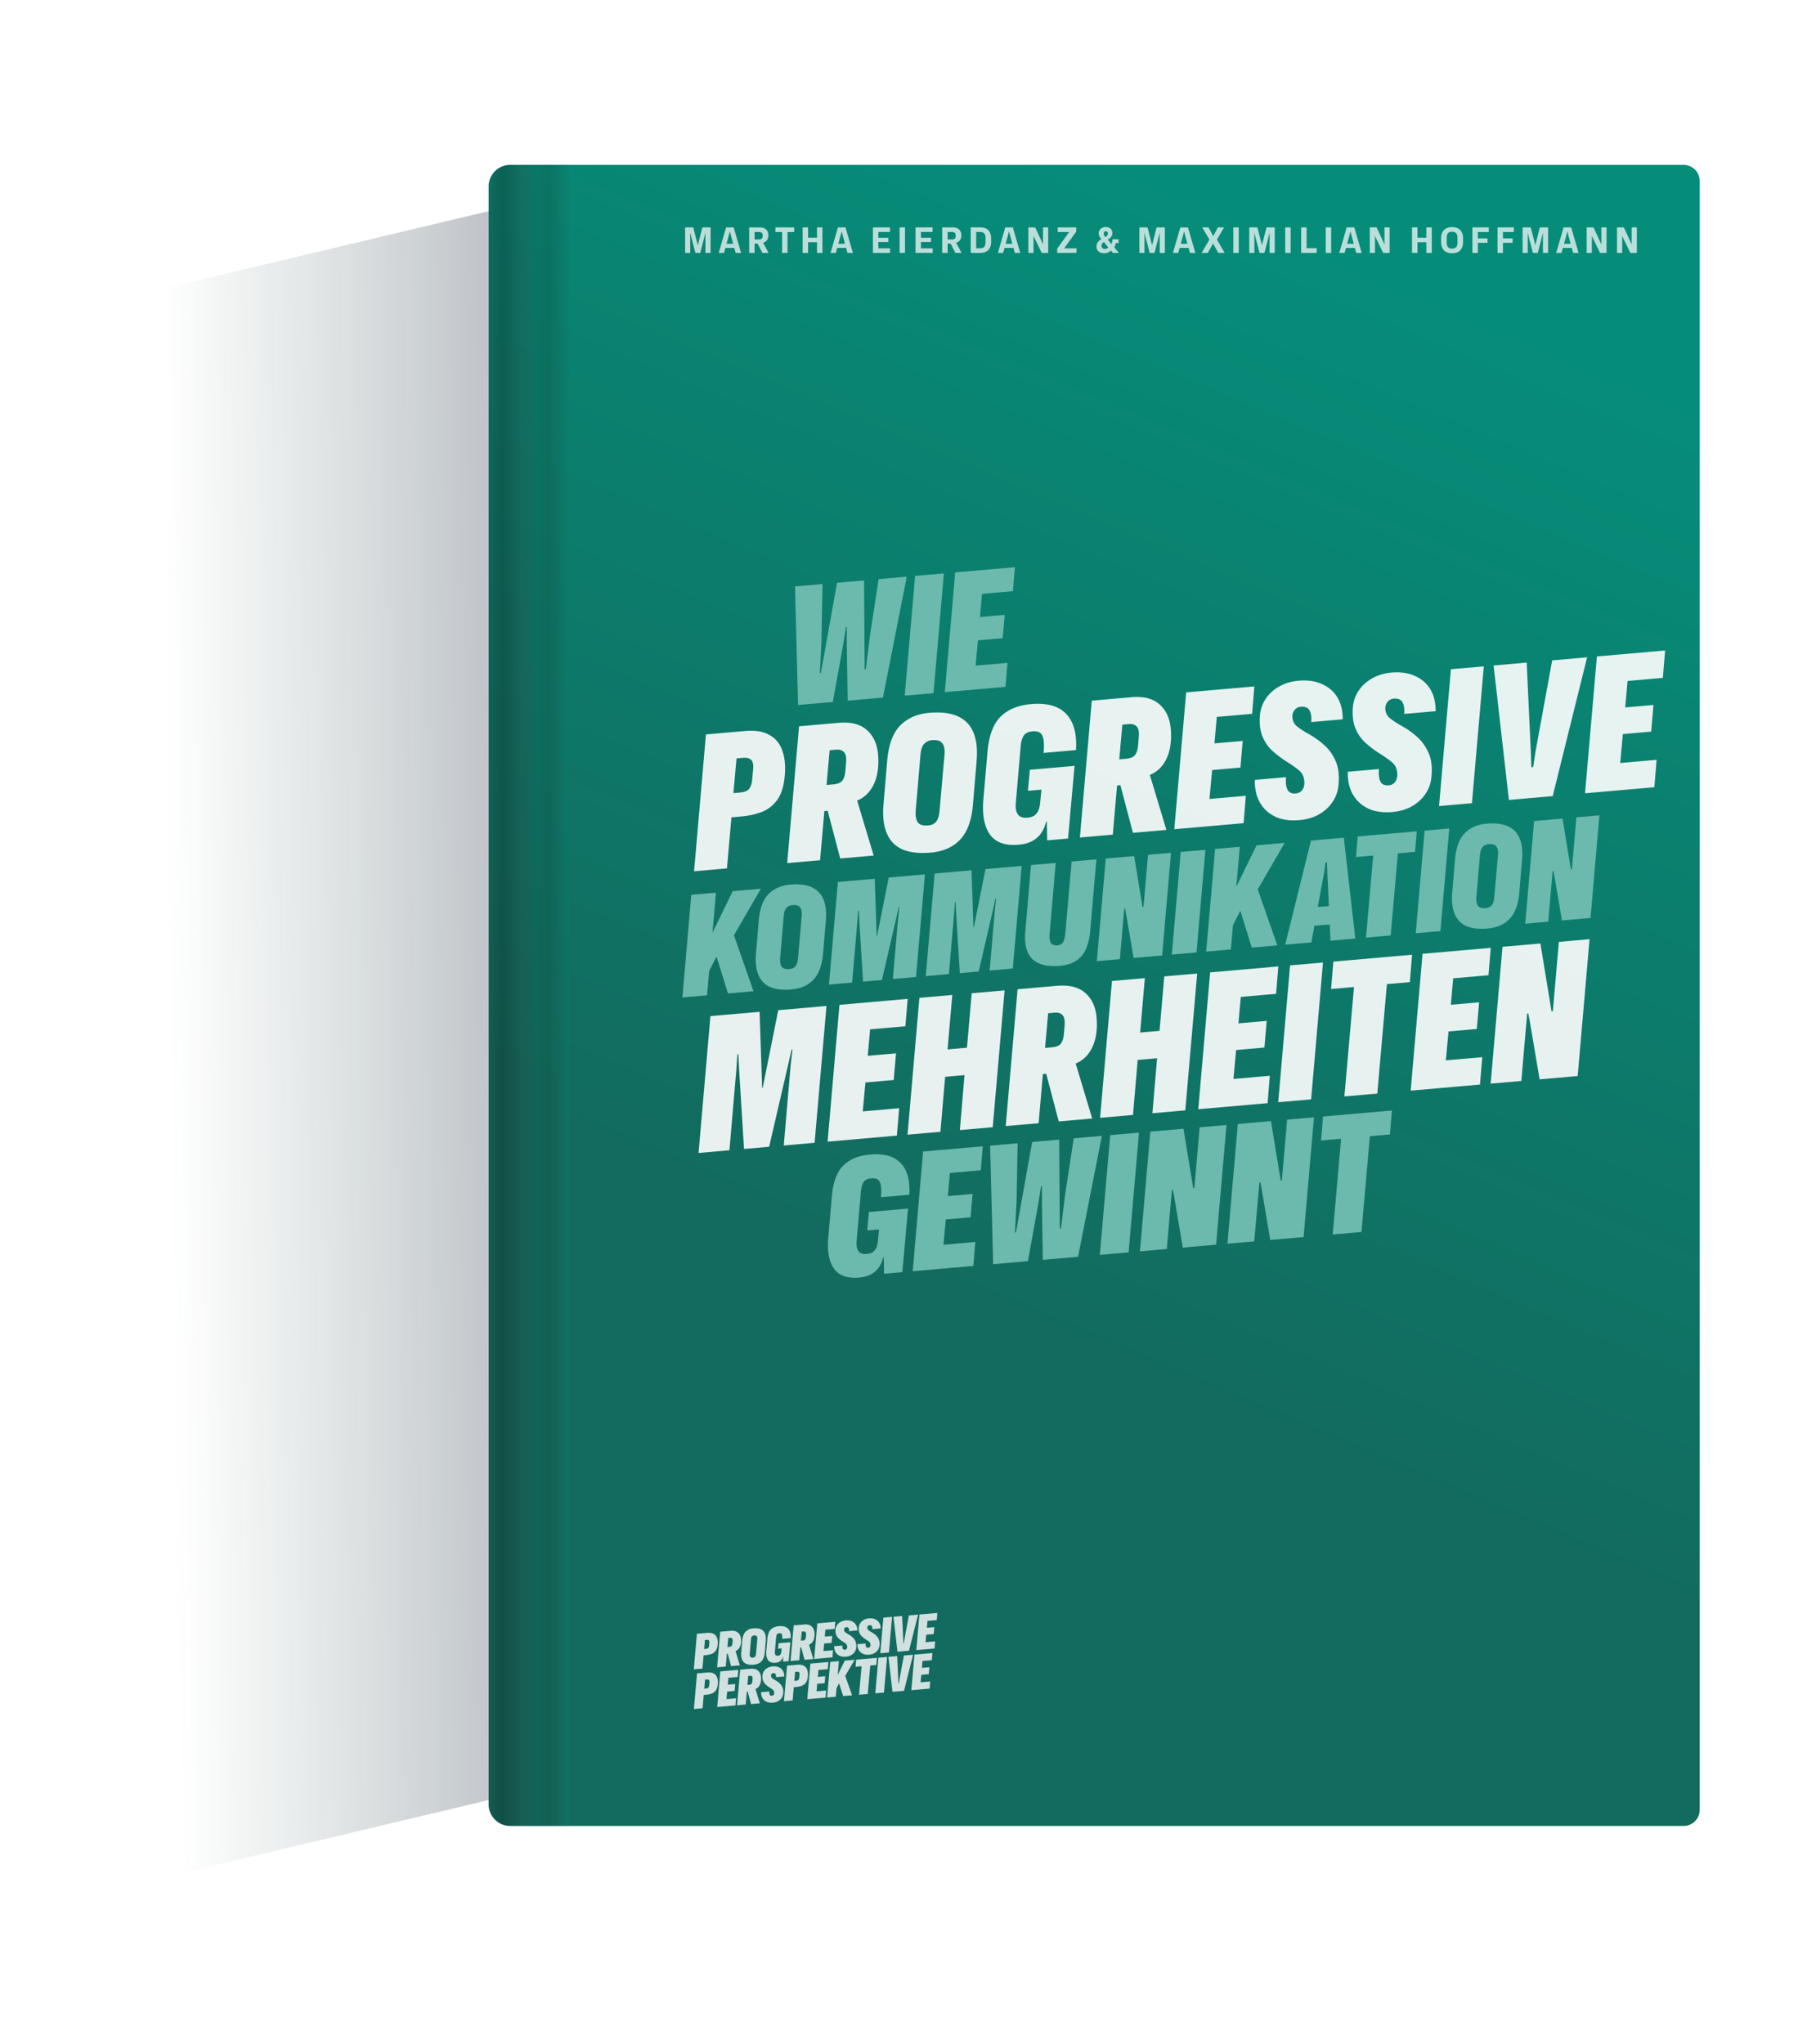 <svg xmlns="http://www.w3.org/2000/svg" fill="none" viewBox="0 0 586 663"><g filter="url(#a)"><path fill="url(#b)" fill-opacity=".5" d="M215.241 54.955 54.656 93.202v515.282l160.585-38.246V54.955Z"/></g><g filter="url(#c)"><path fill="url(#d)" d="M172.477 51.463a6.983 6.983 0 0 1 6.982-6.985h380.516a5.238 5.238 0 0 1 5.237 5.239v528.21a5.238 5.238 0 0 1-5.237 5.238H179.459a6.983 6.983 0 0 1-6.982-6.984V51.463Z"/><path fill="url(#e)" fill-opacity=".3" d="M172.477 51.463a6.983 6.983 0 0 1 6.982-6.985h19.2v538.687h-19.2a6.983 6.983 0 0 1-6.982-6.984V51.463Z"/></g><path fill="#fff" fill-opacity=".9" d="M222.18 82.02h1.656v-5.709l-.011-.658h.079l.125.647 1.486 5.72h1.577l1.475-5.72.136-.647h.08l-.011.647v5.72h1.667v-8.274h-2.677l-1.452 5.755h-.012l-1.486-5.755h-2.632v8.275Zm10.89 0h1.713l.454-1.623h2.893l.442 1.623h1.759l-2.405-8.274h-2.462l-2.394 8.275Zm2.519-2.962.703-2.497.352-1.385h.079l.352 1.385.692 2.497h-2.178Zm7.366 2.962h1.759v-3.019h.976l1.543 3.02h2.008l-1.77-3.315c.537-.136.953-.408 1.248-.817.295-.408.442-.92.442-1.532 0-.825-.234-1.464-.703-1.918-.462-.462-1.162-.693-2.099-.693h-3.404v8.275Zm3.166-6.787c.378 0 .673.087.885.261.211.167.317.413.317.738v.42c0 .31-.102.556-.306.738-.197.181-.496.272-.896.272h-1.407v-2.429h1.407Zm11.427.012v-1.499h-6.093v1.499h2.178v6.775h1.748v-6.775h2.167Zm2.748 6.775h1.759v-3.45h2.893v3.45h1.758v-8.274h-1.758v3.337h-2.893v-3.337h-1.759v8.275Zm9.04 0h1.713l.454-1.623h2.893l.442 1.623h1.759l-2.405-8.274h-2.462l-2.394 8.275Zm2.519-2.962.703-2.497.352-1.385h.079l.352 1.385.692 2.497h-2.178Zm11.227 2.962h5.56v-1.486h-3.801v-2.02h3.268v-1.408h-3.268v-1.873h3.778v-1.487h-5.537v8.275Zm8.648 0h1.759v-8.274h-1.759v8.275Zm5.17 0h5.559v-1.486h-3.801v-2.02h3.268v-1.408h-3.268v-1.873h3.778v-1.487H296.9v8.275Zm8.648 0h1.758v-3.019h.976l1.543 3.02h2.008l-1.77-3.315c.538-.136.953-.408 1.248-.817.295-.408.443-.92.443-1.532 0-.825-.234-1.464-.704-1.918-.46-.462-1.16-.693-2.099-.693h-3.403v8.275Zm3.165-6.787c.379 0 .674.087.885.261.212.167.318.413.318.738v.42c0 .31-.102.556-.307.738-.196.181-.494.272-.896.272h-1.407v-2.429h1.407Zm6.093 6.787h3.086c1.097 0 1.959-.302 2.587-.907.635-.613.953-1.555.953-2.827v-.805c0-1.188-.295-2.108-.885-2.758-.582-.659-1.467-.988-2.655-.988h-3.086v8.285Zm1.758-1.486v-5.3h1.282c.605 0 1.048.158 1.328.476.28.31.42.745.42 1.305v1.725c0 .576-.148 1.018-.443 1.328-.287.31-.722.466-1.305.466h-1.282Zm7.038 1.486h1.713l.454-1.623h2.893l.443 1.623h1.758l-2.405-8.274h-2.462l-2.394 8.275Zm2.519-2.962.703-2.497.352-1.385h.08l.351 1.385.692 2.497h-2.178Zm7.366 2.962h1.679v-5.425h.057l.125.318 2.473 5.108h2.099v-8.275h-1.668v5.448h-.068l-.147-.397-2.338-5.05h-2.212v8.273Zm9.346 0h6.274v-1.486h-4.005l3.915-5.426v-1.362h-6.014v1.499h3.722l-3.892 5.402v1.373Zm15.186.114c.438 0 .858-.076 1.259-.227.409-.151.73-.375.965-.67l.658.784h1.985l-1.543-1.805c.121-.19.227-.405.318-.647.091-.25.159-.492.204-.727h.885v-1.248h-1.985c-.008.28-.042.56-.103.84-.053.28-.124.522-.215.726l-1.191-1.441v-.068a2.485 2.485 0 0 0 1.077-.817c.273-.371.409-.787.409-1.249 0-.4-.095-.745-.284-1.033a1.794 1.794 0 0 0-.76-.68 2.43 2.43 0 0 0-1.1-.24c-.439 0-.833.088-1.18.262-.341.166-.61.405-.806.715-.197.303-.295.662-.295 1.078 0 .348.075.681.227.999.151.31.359.61.624.897a2.783 2.783 0 0 0-1.169.987c-.28.416-.419.867-.419 1.35 0 .69.222 1.23.669 1.624.454.393 1.044.59 1.77.59Zm.431-5.278a3.904 3.904 0 0 1-.374-.533 1.19 1.19 0 0 1-.148-.579c0-.212.06-.39.182-.534a.635.635 0 0 1 .51-.226c.197 0 .355.064.477.193.12.128.181.306.181.533 0 .235-.068.454-.204.658-.136.197-.322.36-.556.488h-.068Zm-.136 3.893c-.311 0-.567-.09-.772-.272-.204-.182-.306-.443-.306-.783 0-.265.068-.5.204-.704.136-.204.318-.363.545-.477l1.395 1.714c-.234.348-.59.522-1.066.522Zm11.179 1.272h1.656v-5.71l-.011-.658h.079l.125.647 1.486 5.72h1.578l1.474-5.72.137-.647h.079l-.011.647v5.72h1.668v-8.274h-2.678l-1.452 5.755h-.012l-1.486-5.755h-2.632v8.275Zm10.89 0h1.713l.454-1.624h2.893l.443 1.623h1.758l-2.405-8.274h-2.462l-2.394 8.275Zm2.519-2.963.703-2.497.352-1.385h.079l.352 1.385.692 2.497h-2.178Zm6.777 2.962h1.985l1.691-3.007h.068l1.656 3.007h2.065l-2.485-4.335 2.303-3.939h-2.008l-1.475 2.747h-.079l-1.475-2.747h-2.065l2.349 3.962-2.53 4.313Zm10.279 0h1.758v-8.274h-1.758v8.275Zm5.169 0h1.656v-5.709l-.011-.658h.08l.124.647 1.487 5.72h1.577l1.475-5.72.136-.647h.079l-.011.647v5.72h1.668v-8.274h-2.678l-1.452 5.755h-.012l-1.486-5.755h-2.632v8.275Zm11.662 0h1.758v-8.274h-1.758v8.275Zm5.169 0h5.037v-1.532h-3.279v-6.742h-1.758v8.275Zm7.972 0h1.759v-8.274h-1.759v8.275Zm4.398 0h1.713l.454-1.623h2.893l.443 1.623h1.758l-2.405-8.274h-2.462l-2.394 8.275Zm2.519-2.962.703-2.497.352-1.385h.079l.352 1.385.692 2.497h-2.178Zm7.366 2.962h1.679v-5.425h.057l.125.318 2.473 5.108h2.099v-8.275h-1.668v5.448h-.068l-.147-.397-2.338-5.05h-2.212v8.273Zm13.696 0h1.758v-3.45h2.894v3.45h1.758v-8.274h-1.758v3.337h-2.894v-3.337h-1.758v8.275Zm12.988.114c1.172 0 2.061-.325 2.666-.976.605-.658.908-1.597.908-2.815v-.92c0-1.263-.322-2.209-.964-2.837-.644-.628-1.514-.942-2.61-.942-1.089 0-1.956.314-2.598.942-.643.628-.965 1.574-.965 2.838v.92c0 1.217.302 2.156.908 2.814.605.65 1.49.976 2.655.976Zm0-1.51c-.538 0-.961-.143-1.271-.43-.31-.296-.465-.739-.465-1.329v-1.963c0-.537.14-.961.42-1.272.287-.317.726-.476 1.316-.476.597 0 1.036.159 1.316.477.287.31.431.734.431 1.27v1.964c0 .59-.155 1.033-.465 1.328-.311.288-.737.431-1.282.431Zm6.601 1.397h1.759v-3.28h3.131v-1.43h-3.131v-2.078h3.54v-1.487h-5.299v8.275Zm8.139 0h1.758v-3.28h3.132v-1.43h-3.132v-2.078h3.54v-1.487h-5.298v8.275Zm8.138 0h1.657v-5.71l-.012-.658h.08l.125.647 1.486 5.72h1.577l1.475-5.72.136-.647h.079l-.011.647v5.72h1.668v-8.274h-2.678l-1.452 5.755h-.011l-1.487-5.755h-2.632v8.275Zm10.891 0h1.713l.454-1.624h2.893l.443 1.623h1.758l-2.405-8.274h-2.462l-2.394 8.275Zm2.519-2.963.703-2.497.352-1.385h.079l.352 1.385.692 2.497h-2.178Zm7.366 2.962h1.679v-5.425h.057l.125.318 2.473 5.108h2.099v-8.275h-1.668v5.448h-.068l-.148-.397-2.337-5.05h-2.212v8.273Zm9.834 0h1.679v-5.425h.057l.125.318 2.473 5.108h2.099v-8.275h-1.668v5.448h-.068l-.147-.397-2.338-5.05h-2.212v8.273Z" opacity=".8"/><path fill="#fff" fill-opacity=".8" d="m224.988 541.381 2.81-.243.382-4.308.837-.072a6.479 6.479 0 0 0 1.825-.41 2.889 2.889 0 0 0 1.318-1.088c.337-.511.534-1.225.59-2.141.048-.78-.037-1.448-.256-2.006a2.298 2.298 0 0 0-1.114-1.255c-.512-.28-1.195-.383-2.047-.31l-3.331.288-1.014 11.545Zm4.195-9.573c.305-.026.533.033.684.177.15.145.206.412.166.803l-.081.871c-.026.317-.11.57-.252.761-.132.179-.393.285-.783.319l-.568.049.266-2.931.568-.049ZM232.551 540.728l2.81-.244.364-4.149.284-.024 1.072 4.025 2.858-.247-1.413-4.64c.634-.254 1.113-.72 1.434-1.398.322-.687.439-1.52.352-2.498-.078-.883-.399-1.568-.962-2.054-.552-.497-1.36-.699-2.423-.608l-3.362.291-1.014 11.546Zm4.194-9.573c.285-.025.503.046.656.211.161.153.22.462.177.927l-.064.713c-.025.316-.109.569-.251.76-.133.18-.394.286-.783.319l-.568.049.265-2.93.568-.049ZM244.417 539.875c1.053-.092 1.886-.452 2.498-1.081.622-.64.991-1.626 1.106-2.957l.312-3.657c.266-2.987-1.085-4.354-4.053-4.097-1.042.09-1.873.456-2.496 1.096-.611.629-.975 1.619-1.089 2.97l-.312 3.658c-.127 1.435.132 2.508.778 3.217.656.698 1.741.982 3.256.851Zm-.202-2.294c-.443.038-.741-.045-.897-.252-.157-.217-.219-.552-.185-1.006l.409-4.718c.045-.455.155-.763.332-.925.176-.173.39-.27.642-.291.432-.038.725.047.881.254.166.194.232.514.197.957l-.423 4.752c-.037.411-.132.713-.285.904-.153.191-.377.3-.671.325ZM251.551 539.242c1.263-.11 2.038-.758 2.325-1.946l.063-.005.029 1.585 1.783-.155.555-6.13-3.82.33-.161 1.775 1.152-.1-.108 1.11c-.016.18-.053.36-.111.544a1.074 1.074 0 0 1-.323.483c-.147.129-.364.205-.647.229-.391.034-.664-.058-.821-.275-.158-.227-.217-.547-.18-.959l.418-4.798c.039-.402.129-.703.27-.904.141-.2.381-.315.717-.345.348-.029.591.028.732.173.139.145.222.364.249.655.024.28.021.61-.008.99l2.762-.238c.092-1.36-.183-2.373-.826-3.041-.632-.678-1.639-.958-3.017-.839-1.115.096-1.985.455-2.609 1.074-.614.608-.983 1.594-1.106 2.956l-.355 4.07c-.1 1.277.092 2.25.576 2.921.494.659 1.313.939 2.461.84ZM256.371 538.668l2.81-.243.364-4.148.285-.026 1.071 4.026 2.858-.247-1.413-4.641c.634-.254 1.114-.719 1.435-1.396.321-.688.438-1.52.351-2.498-.078-.884-.398-1.569-.961-2.055-.553-.496-1.361-.699-2.424-.607l-3.362.29-1.014 11.545Zm4.195-9.572c.284-.025.502.045.655.21.161.154.221.463.177.928l-.064.713c-.025.317-.109.57-.251.76-.133.179-.394.286-.783.32l-.568.048.265-2.93.569-.049ZM264.039 538.005l5.92-.511.193-2.311-3.11.268.23-2.44 2.415-.209.198-2.248-2.415.208.2-2.233 3.015-.261.193-2.311-5.825.504-1.014 11.544ZM274.325 537.273a4.213 4.213 0 0 0 1.66-.473c.485-.273.873-.62 1.164-1.044.301-.434.475-.921.523-1.459.079-.793-.002-1.457-.24-1.992a3.766 3.766 0 0 0-.962-1.346 6.817 6.817 0 0 0-1.274-.912c-.502-.282-.867-.517-1.096-.707a1.049 1.049 0 0 1-.367-.723.828.828 0 0 1 .169-.611.729.729 0 0 1 .546-.299c.379-.033.633.076.761.327.128.241.171.561.133.963l2.683-.231c.01-.725-.139-1.341-.45-1.848a2.787 2.787 0 0 0-1.324-1.127c-.564-.255-1.23-.349-1.998-.283a4.022 4.022 0 0 0-1.642.487 3.292 3.292 0 0 0-1.15 1.027c-.292.424-.46.91-.507 1.459-.047.674.025 1.244.214 1.71.191.466.465.866.823 1.202.369.335.773.641 1.211.916.46.286.821.537 1.085.756.273.217.427.524.462.918.026.292-.027.532-.159.721a.72.72 0 0 1-.56.316c-.368.032-.612-.083-.73-.345-.119-.262-.155-.605-.108-1.029l-2.667.231c-.019.745.128 1.388.441 1.927.311.528.755.924 1.33 1.189.574.255 1.25.348 2.029.28ZM281.868 536.622a4.243 4.243 0 0 0 1.66-.475 3.4 3.4 0 0 0 1.164-1.043c.301-.435.476-.921.524-1.46.077-.792-.002-1.456-.24-1.99a3.767 3.767 0 0 0-.963-1.347 6.765 6.765 0 0 0-1.273-.912c-.503-.282-.868-.517-1.097-.707a1.044 1.044 0 0 1-.366-.723.827.827 0 0 1 .168-.611.728.728 0 0 1 .547-.299c.379-.033.632.076.76.327.127.241.172.561.133.963l2.683-.232c.011-.724-.139-1.34-.449-1.847a2.784 2.784 0 0 0-1.325-1.127c-.563-.255-1.229-.349-1.998-.283a4.011 4.011 0 0 0-1.642.487 3.292 3.292 0 0 0-1.15 1.027c-.291.423-.46.91-.508 1.459-.046.674.027 1.244.216 1.71.189.466.463.866.822 1.202.369.335.773.64 1.211.916.46.286.822.537 1.084.755.275.218.429.524.464.919.025.292-.027.532-.159.721a.724.724 0 0 1-.561.316c-.368.032-.612-.084-.731-.346-.118-.261-.153-.605-.106-1.028l-2.668.23c-.018.746.128 1.389.441 1.927.312.528.755.925 1.331 1.189.573.255 1.249.349 2.028.282ZM285.469 536.153l2.809-.243 1.014-11.545-2.81.243-1.013 11.545ZM291.042 535.671l3.74-.323 2.941-11.712-2.984.258-1.441 7.795-.18 1.209-.158.014-.041-1.191-.359-7.639-2.826.245 1.308 11.344ZM297.148 535.142l5.919-.511.193-2.311-3.109.269.229-2.44 2.415-.209.199-2.249-2.416.208.201-2.233 3.015-.26.192-2.311-5.824.503-1.014 11.544ZM225.027 554.24l2.811-.243.382-4.308.836-.072a6.471 6.471 0 0 0 1.825-.41 2.896 2.896 0 0 0 1.319-1.088c.336-.511.534-1.225.59-2.141.048-.78-.038-1.448-.257-2.006a2.291 2.291 0 0 0-1.113-1.254c-.513-.281-1.195-.384-2.048-.311l-3.331.288-1.014 11.545Zm4.196-9.573c.305-.026.533.033.683.178.151.144.206.411.167.802l-.082.871c-.025.317-.109.57-.251.761-.132.179-.393.285-.783.319l-.568.049.265-2.931.569-.049ZM232.586 553.587l5.919-.512.193-2.312-3.11.269.23-2.44 2.415-.209.199-2.249-2.415.21.2-2.234 3.014-.261.193-2.311-5.825.503-1.013 11.546ZM239.023 553.03l2.81-.243.365-4.149.283-.025 1.073 4.025 2.857-.247-1.413-4.639c.635-.254 1.113-.721 1.435-1.397.321-.688.438-1.521.352-2.498-.079-.884-.399-1.569-.962-2.054-.553-.498-1.361-.701-2.424-.608l-3.362.29-1.014 11.545Zm4.195-9.572c.284-.024.503.045.654.21.163.154.222.463.178.928l-.064.713c-.025.316-.108.57-.251.76-.132.179-.393.286-.782.319l-.569.049.266-2.93.568-.049ZM250.634 552.184a4.257 4.257 0 0 0 1.66-.474c.485-.272.872-.62 1.164-1.044.301-.435.475-.921.523-1.46.078-.792-.002-1.456-.24-1.99a3.786 3.786 0 0 0-.962-1.347 6.772 6.772 0 0 0-1.274-.912c-.502-.281-.868-.517-1.097-.706a1.052 1.052 0 0 1-.366-.723.833.833 0 0 1 .168-.612.728.728 0 0 1 .547-.299c.378-.032.632.077.761.328.127.24.171.561.132.963l2.684-.233c.01-.723-.14-1.339-.45-1.847a2.792 2.792 0 0 0-1.324-1.127c-.564-.255-1.23-.349-1.998-.283a4.022 4.022 0 0 0-1.642.488 3.294 3.294 0 0 0-1.151 1.027c-.291.423-.46.909-.507 1.458-.046.675.026 1.245.215 1.71.19.466.464.866.823 1.202.368.335.772.64 1.21.917.46.285.822.537 1.085.754.273.218.428.524.463.92.026.291-.027.531-.159.721a.726.726 0 0 1-.56.315c-.369.032-.612-.083-.731-.346-.119-.262-.154-.604-.107-1.027l-2.667.23c-.02.746.128 1.388.44 1.926.312.529.755.926 1.33 1.19.575.254 1.251.348 2.03.281ZM254.234 551.716l2.811-.244.382-4.308.836-.072a6.471 6.471 0 0 0 1.825-.409 2.909 2.909 0 0 0 1.319-1.088c.336-.511.534-1.225.59-2.142.048-.779-.038-1.448-.257-2.005a2.288 2.288 0 0 0-1.114-1.255c-.512-.28-1.194-.384-2.047-.31l-3.331.287-1.014 11.546Zm4.196-9.573c.304-.027.532.033.683.177.151.144.206.412.167.802l-.082.872c-.026.316-.109.57-.251.761-.132.179-.393.284-.783.318l-.569.049.266-2.93.569-.049ZM261.793 551.062l5.92-.512.193-2.311-3.11.269.23-2.44 2.415-.21.198-2.248-2.415.209.2-2.234 3.015-.261.193-2.311-5.825.504-1.014 11.545ZM268.227 550.506l2.81-.243.235-2.724.843-1.628 1.305 4.146 2.905-.252-2.227-6.298 3.067-5.231-3.204.276-2.307 4.663.397-4.498-2.81.244-1.014 11.545ZM284.178 539.964l.192-2.311-6.724.581-.193 2.311 1.958-.169-.822 9.234 2.811-.243.82-9.234 1.958-.169ZM283.855 549.155l2.81-.244 1.014-11.544-2.81.242-1.014 11.546ZM289.428 548.673l3.741-.324 2.94-11.711-2.984.258-1.44 7.794-.18 1.21-.158.014-.042-1.191-.358-7.638-2.826.243 1.307 11.345ZM295.539 548.145l5.92-.512.193-2.311-3.11.268.23-2.439 2.415-.21.199-2.248-2.416.209.2-2.234 3.015-.261.193-2.311-5.825.504-1.014 11.545Z"/><path fill="#6CBAAD" d="m258.805 228.634 11.274-.986 3.24-17.939 1.027-6.38.262-.024.021 6.289.274 17.631 11.432-1.001 7.72-39.209-9.125.798-2.787 18.269-1.367 10.956-.367.032-.198-28.844-8.757.766-5.256 29.322-.314.027.501-9.981.35-18.955-8.915.781.985 38.448ZM293.395 225.607l9.334-.817 3.367-38.829-9.334.816-3.367 38.83ZM306.402 224.469l19.665-1.722.641-7.773-10.33.904.761-8.207 8.023-.702.66-7.564-8.023.702.664-7.512 10.015-.876.642-7.773-19.35 1.693-3.368 38.83Z"/><path fill="#fff" fill-opacity=".9" d="m225.082 282.557 10.668-.933 1.45-16.559 3.176-.279c2.557-.223 4.866-.747 6.928-1.572 2.058-.865 3.727-2.26 5.009-4.184 1.277-1.964 2.023-4.708 2.239-8.23.181-2.997-.145-5.566-.977-7.708-.835-2.182-2.243-3.791-4.226-4.825-1.946-1.079-4.537-1.477-7.774-1.193l-12.644 1.106-3.849 44.377Zm15.925-36.795c1.158-.101 2.024.126 2.596.679.571.555.782 1.583.631 3.087l-.31 3.35c-.095 1.216-.412 2.19-.952 2.922-.504.689-1.495 1.097-2.973 1.226l-2.157.19 1.008-11.264 2.157-.19ZM255.281 279.914l10.668-.933 1.382-15.949 1.079-.095 4.07 15.472 10.848-.95-5.364-17.835c2.41-.976 4.227-2.766 5.448-5.369 1.218-2.645 1.663-5.845 1.334-9.602-.297-3.398-1.513-6.029-3.649-7.897-2.1-1.91-5.167-2.689-9.202-2.335l-12.765 1.117-3.849 44.376Zm15.925-36.795c1.079-.094 1.908.176 2.487.81.615.591.839 1.779.673 3.565l-.243 2.74c-.094 1.217-.412 2.191-.952 2.923-.504.688-1.494 1.098-2.973 1.227l-2.157.188 1.008-11.264 2.157-.189ZM301.835 276.504c3.995-.349 7.155-1.734 9.48-4.152 2.361-2.463 3.761-6.25 4.2-11.363l1.186-14.059c1.008-11.485-4.121-16.735-15.387-15.749-3.956.346-7.114 1.75-9.476 4.212-2.325 2.419-3.703 6.225-4.134 11.418l-1.186 14.058c-.484 5.519.501 9.642 2.953 12.368 2.489 2.681 6.61 3.771 12.364 3.267Zm-.771-8.813c-1.678.147-2.813-.176-3.406-.971-.596-.834-.83-2.121-.7-3.865l1.553-18.138c.169-1.747.589-2.932 1.26-3.554.666-.662 1.479-1.036 2.438-1.12 1.638-.143 2.753.182 3.346.977.629.749.878 1.976.745 3.68l-1.604 18.263c-.143 1.583-.504 2.743-1.085 3.478-.579.736-1.428 1.152-2.547 1.25ZM330.415 273.942c4.795-.42 7.737-2.912 8.827-7.478l.24-.021.11 6.092 6.771-.593 2.107-23.563-14.503 1.269-.612 6.82 4.375-.384-.412 4.265a9.84 9.84 0 0 1-.42 2.091c-.221.704-.63 1.324-1.227 1.86-.561.492-1.38.785-2.459.879-1.478.129-2.516-.222-3.112-1.056-.6-.874-.828-2.103-.684-3.685l1.587-18.444c.147-1.544.488-2.701 1.025-3.473.536-.772 1.443-1.214 2.722-1.326 1.319-.115 2.244.106 2.775.664.532.557.847 1.395.945 2.514.095 1.08.085 2.349-.029 3.809l10.487-.918c.349-5.225-.697-9.121-3.135-11.687-2.402-2.609-6.22-3.684-11.454-3.226-4.236.37-7.537 1.747-9.905 4.129-2.332 2.339-3.732 6.126-4.2 11.362l-1.349 15.644c-.376 4.907.353 8.649 2.19 11.226 1.872 2.534 4.985 3.611 9.34 3.23ZM350.207 271.606l10.668-.933 1.383-15.95 1.079-.094 4.07 15.472 10.847-.95-5.364-17.835c2.411-.976 4.226-2.766 5.448-5.37 1.219-2.644 1.664-5.844 1.335-9.601-.297-3.398-1.514-6.029-3.65-7.897-2.099-1.91-5.167-2.689-9.202-2.335l-12.765 1.116-3.849 44.377Zm15.925-36.795c1.079-.094 1.908.176 2.486.809.616.592.841 1.78.675 3.566l-.243 2.74c-.096 1.217-.413 2.191-.953 2.923-.503.688-1.494 1.097-2.972 1.227l-2.158.188L363.975 235l2.157-.189ZM380.816 268.927l22.474-1.967.733-8.884-11.807 1.033.871-9.38 9.169-.802.753-8.644-9.169.802.76-8.584 11.446-1.001.733-8.885-22.114 1.936-3.849 44.376ZM421.367 265.982c2.357-.206 4.458-.813 6.302-1.82 1.841-1.048 3.314-2.384 4.42-4.012 1.142-1.671 1.804-3.541 1.985-5.61.297-3.047-.007-5.598-.911-7.653-.908-2.096-2.125-3.822-3.653-5.178a25.615 25.615 0 0 0-4.835-3.503c-1.907-1.082-3.295-1.987-4.163-2.717-.829-.733-1.293-1.659-1.391-2.778-.08-.919.133-1.703.64-2.352.504-.688 1.195-1.071 2.074-1.148 1.438-.125 2.401.294 2.888 1.257.482.925.651 2.159.504 3.702l10.189-.892c.038-2.782-.532-5.148-1.708-7.1-1.178-1.95-2.854-3.394-5.029-4.332-2.139-.98-4.668-1.343-7.583-1.088-2.318.203-4.397.828-6.238 1.875-1.805 1.004-3.26 2.319-4.365 3.946-1.106 1.627-1.748 3.496-1.926 5.606-.175 2.593.097 4.784.817 6.573.72 1.79 1.761 3.33 3.121 4.621a33.201 33.201 0 0 0 4.596 3.524c1.746 1.096 3.12 2.063 4.119 2.901 1.039.836 1.625 2.013 1.758 3.532.098 1.119-.103 2.043-.603 2.771-.5.728-1.21 1.133-2.129 1.214-1.398.122-2.322-.321-2.772-1.328-.451-1.008-.586-2.325-.406-3.952l-10.128.886c-.072 2.866.486 5.334 1.674 7.405 1.184 2.031 2.867 3.555 5.049 4.572 2.18.977 4.747 1.337 7.704 1.078ZM451.508 263.344c2.357-.206 4.458-.813 6.302-1.82 1.84-1.047 3.314-2.385 4.419-4.011 1.143-1.671 1.804-3.541 1.986-5.612.297-3.046-.007-5.597-.911-7.652-.908-2.095-2.125-3.821-3.654-5.178a25.595 25.595 0 0 0-4.835-3.503c-1.907-1.082-3.294-1.988-4.163-2.717-.829-.733-1.292-1.659-1.39-2.778-.08-.919.133-1.703.64-2.351.503-.689 1.195-1.072 2.073-1.148 1.439-.127 2.401.293 2.888 1.257.483.924.651 2.158.505 3.701l10.188-.892c.039-2.782-.531-5.148-1.708-7.099-1.177-1.951-2.854-3.396-5.028-4.333-2.14-.98-4.668-1.343-7.584-1.087-2.318.202-4.397.827-6.237 1.874-1.804 1.004-3.26 2.319-4.366 3.946-1.106 1.628-1.747 3.496-1.925 5.605-.175 2.593.097 4.785.817 6.575a12.934 12.934 0 0 0 3.122 4.62 33.15 33.15 0 0 0 4.595 3.524c1.746 1.095 3.12 2.063 4.119 2.902 1.039.835 1.625 2.012 1.758 3.531.097 1.119-.103 2.043-.603 2.772-.5.728-1.21 1.132-2.129 1.212-1.398.122-2.322-.32-2.773-1.328-.45-1.007-.585-2.325-.405-3.951l-10.129.887c-.071 2.865.486 5.333 1.674 7.404 1.185 2.031 2.868 3.556 5.05 4.573 2.179.977 4.747 1.335 7.704 1.077ZM466.672 261.413l10.667-.934 3.849-44.376-10.667.933-3.849 44.377ZM489.328 259.43l14.203-1.243 11.16-45.017-11.327.992-5.471 29.96-.681 4.65-.599.052-.158-4.577-1.361-29.361-10.727.938 4.961 43.606ZM514.02 257.269l22.474-1.967.732-8.884-11.806 1.034.87-9.38 9.17-.803.753-8.644-9.169.803.76-8.585 11.446-1.002.733-8.884-22.115 1.936-3.848 44.376Z"/><path fill="#6CBAAD" d="m221.297 323.477 8-.7.672-7.852 2.398-4.695 3.718 11.953 8.27-.724-6.344-18.157 8.736-15.081-9.125.798-6.569 13.442 1.13-12.967-8 .701-2.886 33.282Z"/><path fill="#6CBAAD" d="M256.652 320.881c2.996-.262 5.366-1.3 7.109-3.114 1.772-1.846 2.822-4.687 3.15-8.522l.89-10.544c.756-8.614-3.091-12.551-11.541-11.812-2.966.259-5.335 1.313-7.106 3.159-1.744 1.814-2.777 4.668-3.101 8.563l-.889 10.544c-.363 4.139.375 7.232 2.215 9.276 1.867 2.011 4.958 2.828 9.273 2.45Zm-.579-6.61c-1.258.11-2.109-.131-2.554-.727-.447-.626-.622-1.592-.526-2.899l1.166-13.604c.127-1.31.442-2.198.945-2.665a2.868 2.868 0 0 1 1.828-.84c1.229-.108 2.065.136 2.51.731.472.564.658 1.484.559 2.761l-1.203 13.698c-.107 1.187-.379 2.057-.813 2.608-.436.551-1.072.864-1.912.937ZM268.832 319.317l7.506-.658 1.684-19.583.262-3.739.225-.02.18 3.609 1.2 19.423 6.113-.535 4.602-19.885.85-3.744.224-.021-.442 3.755-1.683 19.585 7.505-.658 2.887-33.282-11.731 1.026-3.782 18.908-.134.012-.624-18.522-11.956 1.046-2.886 33.283ZM300.215 316.57l7.505-.657 1.685-19.584.262-3.739.225-.02.18 3.61 1.2 19.422 6.112-.534 4.602-19.886.85-3.744.225-.02-.442 3.754-1.683 19.585 7.505-.658 2.887-33.282-11.731 1.027-3.782 18.907-.134.012-.624-18.522-11.956 1.047-2.886 33.282ZM343.732 313.215c2.247-.197 4.053-.778 5.418-1.744 1.365-.964 2.386-2.232 3.064-3.802.678-1.569 1.109-3.374 1.293-5.414l2.061-23.559-8.045.704-2.066 23.514c-.096.976-.31 1.809-.641 2.503-.332.694-.947 1.08-1.846 1.159-1.11.097-1.844-.187-2.203-.849-.363-.694-.491-1.634-.383-2.821l1.97-23.054-8.001.7-1.863 21.685c-.686 8.035 3.06 11.694 11.242 10.978ZM355.699 311.714l7.461-.653 1.42-16.39.27-.024.321 1.603 2.439 14.422 9.259-.811 2.887-33.282-7.462.653-1.466 16.892-.315.028-.384-2.322-2.329-14.204-9.214.806-2.887 33.282ZM380.016 309.586l8-.701 2.886-33.282-8 .701-2.886 33.282ZM391.164 308.61l8.001-.7.672-7.852 2.398-4.696 3.717 11.954 8.27-.724-6.343-18.157 8.735-15.082-9.124.799-6.569 13.442 1.131-12.966-8.001.7-2.887 33.282ZM416.773 306.368l8.496-.743.978-5.387 4.989-.436.235 5.28 8.046-.704-3.72-32.704-10.653.933-8.371 33.761Zm10.573-12.206 2.026-11.006.511-3.489.449-.039.119 3.433.491 10.786-3.596.315ZM458.897 276.267l.55-6.663-19.147 1.676-.55 6.663 5.573-.487-2.337 26.619 8.001-.7 2.337-26.62 5.573-.488ZM459.109 302.663l8.001-.7 2.887-33.283-8.001.701-2.887 33.282ZM482.44 301.12c2.997-.263 5.367-1.301 7.11-3.114 1.771-1.847 2.821-4.688 3.15-8.522l.889-10.544c.757-8.615-3.09-12.552-11.54-11.812-2.966.259-5.335 1.312-7.106 3.159-1.743 1.814-2.777 4.668-3.101 8.563l-.889 10.544c-.363 4.139.375 7.232 2.215 9.275 1.867 2.012 4.957 2.828 9.272 2.451Zm-.578-6.61c-1.258.11-2.11-.133-2.554-.728-.448-.625-.622-1.592-.526-2.899l1.166-13.604c.127-1.309.442-2.198.945-2.664a2.863 2.863 0 0 1 1.828-.84c1.229-.108 2.065.136 2.51.731.471.563.658 1.483.559 2.761l-1.203 13.698c-.107 1.187-.379 2.056-.813 2.607-.436.552-1.073.865-1.912.938ZM494.621 299.556l7.461-.653 1.42-16.391.27-.023.321 1.603 2.438 14.421 9.26-.811 2.886-33.281-7.461.653-1.467 16.892-.314.027-.384-2.322-2.329-14.205-9.215.807-2.886 33.283Z"/><path fill="#fff" fill-opacity=".9" d="m226.539 373.914 10.008-.876 2.245-26.114.349-4.983.301-.026.239 4.811 1.6 25.897 8.151-.713 6.135-26.514 1.134-4.993.299-.026-.588 5.006-2.245 26.112 10.007-.875 3.849-44.377-15.641 1.369-5.042 25.21-.18.016-.831-24.696-15.941 1.395-3.849 44.377ZM268.383 370.251l22.473-1.967.733-8.884-11.806 1.033.871-9.379 9.169-.802.753-8.645-9.169.803.759-8.584 11.446-1.003.733-8.884-22.113 1.935-3.849 44.377ZM294.309 367.982l10.667-.933 1.52-17.834 6.293-.551-1.52 17.834 10.667-.934 3.849-44.376-10.668.933-1.536 17.654-6.292.551 1.536-17.654-10.668.933-3.848 44.377ZM326.148 365.195l10.668-.933 1.383-15.949 1.079-.094 4.07 15.471 10.848-.949-5.365-17.835c2.411-.976 4.227-2.766 5.449-5.371 1.218-2.643 1.662-5.844 1.334-9.601-.297-3.397-1.513-6.029-3.65-7.896-2.099-1.911-5.166-2.689-9.202-2.336l-12.765 1.117-3.849 44.376Zm15.925-36.794c1.079-.094 1.908.176 2.487.81.615.59.84 1.779.674 3.565l-.243 2.74c-.095 1.216-.413 2.19-.952 2.922-.504.689-1.494 1.097-2.973 1.228l-2.157.188 1.007-11.264 2.157-.189ZM356.758 362.516l10.667-.933 1.52-17.833 6.292-.551-1.519 17.833 10.667-.933 3.848-44.377-10.666.934-1.536 17.653-6.293.551 1.535-17.653-10.666.933-3.849 44.376ZM388.594 359.731l22.474-1.967.732-8.885-11.806 1.033.871-9.379 9.169-.803.754-8.644-9.169.802.759-8.584 11.446-1.001.733-8.885-22.114 1.936-3.849 44.377ZM414.52 357.461l10.667-.934 3.849-44.376-10.668.934-3.848 44.376ZM457.194 318.507l.733-8.885-25.53 2.235-.733 8.884 7.431-.651-3.116 35.493 10.667-.934 3.117-35.492 7.431-.65ZM457.477 353.701l22.473-1.967.733-8.883-11.807 1.032.871-9.379 9.169-.802.754-8.645-9.169.803.759-8.584 11.447-1.003.732-8.883-22.114 1.935-3.848 44.376ZM483.406 351.432l9.949-.87 1.893-21.854.359-.031.429 2.137 3.252 19.228 12.345-1.08 3.848-44.377-9.948.871-1.955 22.523-.42.037-.512-3.097-3.105-18.938-12.286 1.075-3.849 44.376Z"/><path fill="#6CBAAD" d="M278.669 414.32c4.195-.366 6.77-2.548 7.724-6.543l.209-.019.097 5.331 5.925-.518 1.843-20.619-12.69 1.112-.535 5.966 3.828-.335-.361 3.732a8.55 8.55 0 0 1-.368 1.829c-.193.616-.55 1.159-1.073 1.627-.491.431-1.208.687-2.152.77-1.293.114-2.201-.195-2.723-.925-.524-.764-.724-1.839-.599-3.225l1.389-16.138c.129-1.349.428-2.363.897-3.038.47-.676 1.263-1.062 2.382-1.16 1.154-.101 1.964.092 2.429.58.465.488.741 1.222.826 2.201.082.944.074 2.055-.025 3.332l9.176-.803c.305-4.572-.61-7.981-2.743-10.226-2.103-2.283-5.443-3.224-10.023-2.823-3.705.325-6.594 1.529-8.666 3.614-2.041 2.045-3.266 5.359-3.675 9.941l-1.181 13.688c-.329 4.293.31 7.567 1.916 9.823 1.638 2.218 4.363 3.16 8.173 2.826ZM295.984 412.277l19.665-1.722.642-7.773-10.331.903.762-8.206 8.023-.702.659-7.565-8.022.703.663-7.512 10.016-.876.641-7.773-19.35 1.693-3.368 38.83ZM322.078 409.993l11.275-.987 3.239-17.939 1.027-6.381.263-.022.022 6.289.273 17.63 11.432-1 7.719-39.211-9.123.799-2.789 18.269-1.366 10.956-.368.032-.197-28.844-8.757.767-5.256 29.321-.315.028.501-9.982.35-18.954-8.914.78.984 38.449ZM356.668 406.965l9.334-.817 3.367-38.83-9.334.818-3.367 38.829ZM369.676 405.826l8.705-.761 1.656-19.122.315-.027.374 1.87 2.846 16.824 10.802-.945 3.368-38.83-8.704.763-1.712 19.708-.367.032-.448-2.71-2.718-16.571-10.749.94-3.368 38.829ZM398.047 403.344l8.705-.762 1.656-19.121.314-.028.376 1.87 2.845 16.825 10.802-.946 3.368-38.83-8.705.763-1.711 19.708-.367.032-.449-2.71-2.717-16.571-10.75.94-3.367 38.83ZM450.745 367.914l.641-7.773-22.338 1.955-.642 7.774 6.503-.57-2.726 31.056 9.333-.817 2.727-31.056 6.502-.569Z"/><defs><linearGradient id="b" x1="55.22" x2="215.227" y1="382.786" y2="380.519" gradientUnits="userSpaceOnUse"><stop stop-color="#1B493E" stop-opacity="0"/><stop offset="1" stop-color="#0E0C30" stop-opacity=".8"/></linearGradient><linearGradient id="d" x1="192.113" x2="333.279" y1="355.293" y2="22.492" gradientUnits="userSpaceOnUse"><stop stop-color="#126B5E"/><stop offset="1" stop-color="#068D7A"/></linearGradient><linearGradient id="e" x1="198.659" x2="172.477" y1="583.165" y2="583.165" gradientUnits="userSpaceOnUse"><stop stop-color="#0B7F6D"/><stop offset=".26" stop-color="#154539"/><stop offset=".396" stop-color="#075749"/><stop offset=".578" stop-color="#293F3C"/><stop offset=".833" stop-color="#0E0F0E"/><stop offset="1" stop-color="#1A3730"/></linearGradient><filter id="a" width="268.586" height="661.529" x=".656" y=".955" color-interpolation-filters="sRGB" filterUnits="userSpaceOnUse"><feFlood flood-opacity="0" result="BackgroundImageFix"/><feBlend in="SourceGraphic" in2="BackgroundImageFix" result="shape"/><feGaussianBlur result="effect1_foregroundBlur_3121_1690" stdDeviation="27"/></filter><filter id="c" width="460.734" height="606.687" x="124.477" y="19.478" color-interpolation-filters="sRGB" filterUnits="userSpaceOnUse"><feFlood flood-opacity="0" result="BackgroundImageFix"/><feColorMatrix in="SourceAlpha" result="hardAlpha" values="0 0 0 0 0 0 0 0 0 0 0 0 0 0 0 0 0 0 127 0"/><feOffset dx="-14" dy="9"/><feGaussianBlur stdDeviation="17"/><feComposite in2="hardAlpha" operator="out"/><feColorMatrix values="0 0 0 0 0 0 0 0 0 0 0 0 0 0 0 0 0 0 0.25 0"/><feBlend in2="BackgroundImageFix" result="effect1_dropShadow_3121_1690"/><feBlend in="SourceGraphic" in2="effect1_dropShadow_3121_1690" result="shape"/></filter></defs></svg>